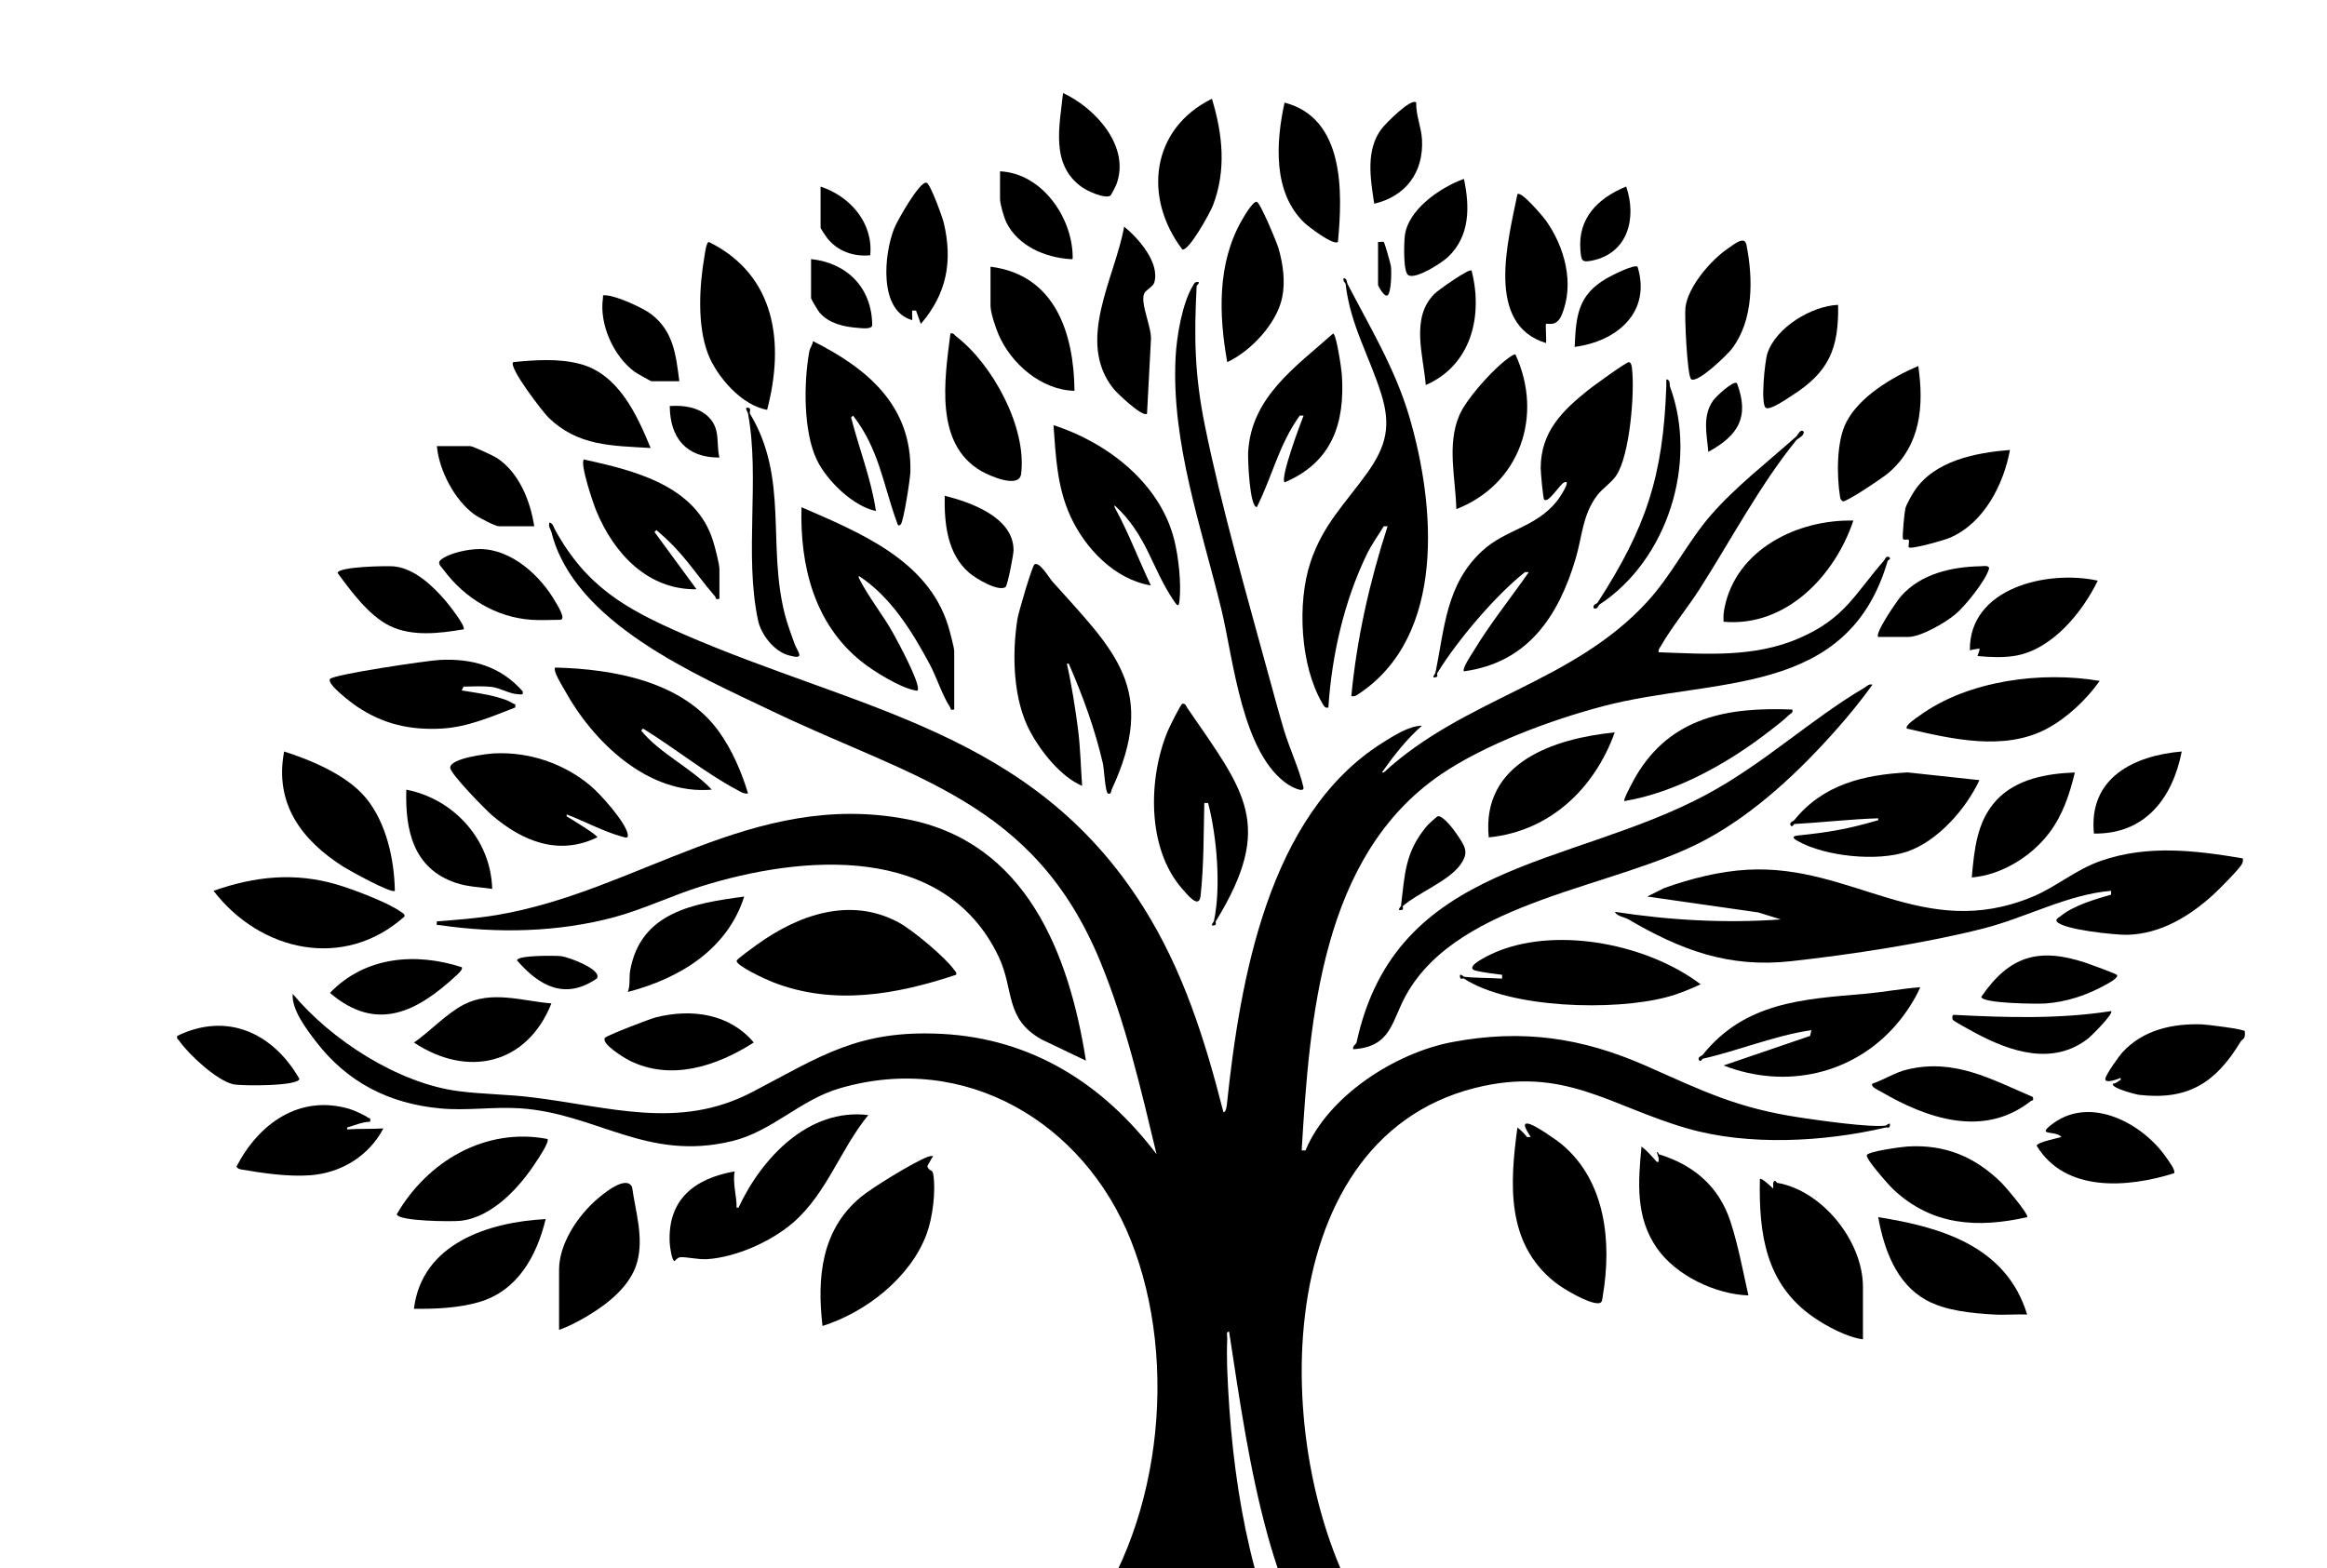 <svg xmlns="http://www.w3.org/2000/svg" xmlns:xlink="http://www.w3.org/1999/xlink" xmlns:serif="http://www.serif.com/" width="100%" height="100%" viewBox="0 0 362 244" xml:space="preserve" style="fill-rule:evenodd;clip-rule:evenodd;stroke-linejoin:round;stroke-miterlimit:2;"><g><clipPath id="_clip1"><rect x="0.246" y="0" width="361.509" height="244"></rect></clipPath><g clip-path="url(#_clip1)"><path d="M155.328,148.809c2.498,5.232 0.908,9.649 6.678,12.922l6.926,3.312c-2.618,-16.723 -9.352,-34.035 -27.901,-37.578c-23.99,-4.576 -41.758,11.255 -63.8,14.925c-3.054,0.511 -6.184,0.737 -9.27,0.979c-0.055,0.742 -0.071,0.511 0.446,0.583c8.978,1.32 18.461,1.117 27.235,-1.26c4.566,-1.243 8.862,-3.339 13.373,-4.753c15.733,-4.929 37.864,-6.805 46.313,10.87" style="fill-rule:nonzero;"></path><path d="M326.859,133.939c-3.961,1.37 -6.932,4.054 -10.711,5.616c-17.003,7.042 -27.945,-5.143 -44.321,-4.219c-4.346,0.242 -8.824,1.386 -12.9,2.839l-2.674,1.331l17.273,2.47l3.51,1.089c-8.62,0.627 -17.317,0.132 -25.833,-1.183c0.402,0.743 1.447,0.781 2.157,1.194c8.114,4.742 15.513,7.564 25.277,6.491c9.313,-1.028 20.904,-2.794 29.942,-5.099c6.623,-1.689 13.103,-5.303 19.836,-5.853l0,0.594c-2.393,0.676 -5.897,1.722 -7.817,3.322c-0.22,0.176 -0.885,0.485 -0.649,0.837c0.881,1.298 9.237,2.139 11.008,2.09c5.149,-0.132 9.671,-2.883 13.356,-6.244c0.847,-0.77 4.032,-3.966 4.445,-4.758c0.16,-0.303 0.187,-0.561 0.154,-0.886c-7.41,-1.254 -14.798,-2.14 -22.053,0.369" style="fill-rule:nonzero;"></path><path d="M214.883,61.336c1.524,4.879 0.803,8.048 -2.167,12.217c-3.405,4.775 -6.91,8.032 -8.873,13.995c-2.08,6.321 -1.557,16.063 1.859,21.872c0.242,0.407 0.363,0.798 0.946,0.682c0.517,-8.081 2.448,-16.558 5.985,-23.863c0.754,-1.546 1.749,-2.894 2.63,-4.352l0.599,0c-2.778,8.554 -4.791,17.444 -5.644,26.433c0.462,0.088 0.688,-0.044 1.051,-0.281c13.813,-9.044 12.003,-29.584 7.938,-43.304c-2.195,-7.404 -6.079,-13.802 -9.583,-20.562c-0.143,-0.281 -0.044,-0.842 -0.588,-0.886c-0.199,0.451 0.275,0.743 0.291,0.886c0.737,6.414 3.719,11.266 5.556,17.163" style="fill-rule:nonzero;"></path><path d="M240.215,77.736c0.671,0.638 2.404,-2.365 3.119,-2.673c1.271,-0.55 -0.836,2.547 -1.05,2.811c-3.378,4.274 -8.01,4.428 -11.729,7.872c-5.644,5.226 -5.814,12.052 -7.272,19.011c-0.011,0.055 -0.754,0.886 0.149,0.6c0.33,-0.11 0.055,-0.451 0.148,-0.6c3.042,-5 9.077,-12.135 13.659,-15.738c0.193,-0.022 0.418,0.038 0.594,-0c-2.855,4.098 -6.029,8.031 -8.614,12.317c-0.297,0.489 -1.838,2.767 -1.48,3.124c9.918,-1.342 14.715,-8.565 17.372,-17.521c1.045,-3.509 1.073,-6.931 3.422,-9.945c0.825,-1.051 2.173,-1.904 2.915,-3.026c2.096,-3.152 2.872,-12.834 2.437,-16.591c-0.033,-0.33 -0.099,-0.957 -0.467,-1.029c-0.375,-0.071 -5.633,3.769 -6.343,4.335c-4.098,3.29 -7.371,6.519 -7.399,12.146c0,0.573 0.358,4.737 0.539,4.907" style="fill-rule:nonzero;"></path><path d="M210.516,163.265c5.996,-0.379 5.946,-4.395 8.262,-8.515c8.334,-14.809 32.544,-16.52 46.583,-24.1c7.756,-4.181 14.654,-10.716 20.441,-17.273c1.92,-2.173 3.802,-4.484 5.49,-6.838c-0.594,-0.154 -0.803,0.204 -1.199,0.44c-8.482,4.995 -15.579,11.789 -24.622,16.652c-21.262,11.425 -48.299,10.352 -54.427,38.529c-0.088,0.396 -0.688,0.572 -0.528,1.105" style="fill-rule:nonzero;"></path><path d="M171.59,118.887c0.137,0.616 0.363,4.466 0.764,4.582c0.589,0.17 0.429,-0.286 0.578,-0.594c7.267,-15.607 0.479,-21.564 -9.198,-32.368c-0.528,-0.589 -2.035,-3.202 -2.811,-2.679c-0.368,0.253 -2.497,7.52 -2.646,8.493c-0.869,5.54 -0.693,12.565 1.997,17.549c1.683,3.113 4.764,7.013 8.065,8.411c-0.204,-2.888 -0.264,-5.853 -0.628,-8.73c-0.385,-3.064 -1.056,-7.284 -1.743,-10.276l0.297,-0c2.217,5.11 4.076,10.177 5.325,15.612" style="fill-rule:nonzero;"></path><path d="M134.047,102.969c1.881,1.496 5.776,3.895 8.07,4.406c0.479,0.105 0.754,0.253 0.682,-0.379c-0.187,-1.651 -2.871,-6.679 -3.807,-8.378c-1.65,-2.993 -3.883,-5.672 -5.396,-8.709c-0.039,-0.077 0.033,-0.209 -0,-0.297c4.94,3.197 8.306,8.648 11.04,13.758c1.106,2.074 1.926,4.764 3.142,6.646c0.187,0.297 -0.033,0.528 0.665,0.385l0,-9.06c0,-0.6 -0.737,-3.307 -0.974,-4.071c-3.218,-10.188 -13.835,-14.446 -22.785,-18.346c-0.253,9.132 1.997,18.17 9.363,24.045" style="fill-rule:nonzero;"></path><path d="M200.435,122.115c0.352,0.231 2.574,1.441 2.327,0.347c-0.627,-2.745 -2.173,-6.035 -3.02,-8.862c-0.782,-2.608 -1.491,-5.259 -2.212,-7.883c-3.427,-12.576 -7.531,-26.845 -10.094,-39.503c-1.595,-7.894 -1.705,-13.736 -1.276,-21.74c0.005,-0.039 0.665,-0.616 0.148,-0.6c-0.495,0.011 -0.533,0.248 -0.742,0.6c-1.673,2.778 -2.52,7.899 -2.685,11.118c-0.688,13.306 4.038,26.531 7.124,39.233c1.876,7.745 3.196,22.554 10.43,27.29" style="fill-rule:nonzero;"></path><path d="M104.184,193.424c0.022,0.501 0.335,2.811 0.753,2.8c0.05,-0 0.413,-0.539 0.897,-0.594c0.853,-0.083 2.806,0.385 4.148,0.302c4.494,-0.286 9.973,-2.734 13.356,-5.649c5.287,-4.56 7.399,-11.486 11.739,-16.773c-9.291,-1.133 -16.591,6.684 -20.194,14.407l-0.297,0c0.072,-1.551 -0.654,-3.894 -0.297,-5.644c-6.227,1.095 -10.457,4.352 -10.105,11.151" style="fill-rule:nonzero;"></path><path d="M148.74,151.677c0.121,-0.445 -0.116,-0.489 -0.292,-0.742c-1.342,-1.937 -6.508,-6.249 -8.642,-7.394c-7.536,-4.065 -15.584,-1.199 -22.042,3.444c-0.49,0.352 -3.109,2.233 -3.164,2.503c-0.165,0.77 4.665,2.965 5.551,3.312c9.462,3.729 19.237,1.991 28.589,-1.123" style="fill-rule:nonzero;"></path><path d="M184.73,110.2c-0.193,-0.286 -0.314,-0.803 -0.792,-0.688c-0.275,0.066 -2.047,3.68 -2.283,4.253c-3.059,7.371 -3.268,18.285 2.272,24.556c0.781,0.875 2.607,3.229 2.844,1.056c0.517,-4.808 0.462,-9.605 0.577,-14.423l0.594,-0c1.354,5.182 2.041,13.169 0.892,18.411c-0.011,0.055 -0.759,0.886 0.143,0.6c0.335,-0.11 0.06,-0.446 0.154,-0.6c9.241,-15.072 4.505,-20.177 -4.401,-33.165" style="fill-rule:nonzero;"></path><path d="M86.373,103.872c-0.44,0.445 1.122,2.893 1.435,3.465c4.434,8.081 13.005,16.404 22.918,15.535c-3.048,-3.273 -8.208,-5.716 -10.986,-9.203l0.297,-0.297c4.67,2.86 9.891,7.03 14.462,9.445c0.594,0.314 1.133,0.743 1.871,0.655c-0.98,-3.312 -2.492,-6.789 -4.506,-9.605c-5.622,-7.856 -16.398,-9.759 -25.491,-9.995" style="fill-rule:nonzero;"></path><path d="M236.057,175.444c-1.188,8.78 -1.782,17.983 5.793,24.045c1.287,1.034 5.269,3.41 6.832,3.3c0.621,-0.049 0.555,-0.594 0.654,-1.138c1.42,-8.307 0.473,-17.813 -6.309,-23.528c-0.957,-0.803 -4.016,-2.91 -5.094,-3.229c-1.584,-0.468 -0.044,1.579 0.198,2.035l-0.589,0c-0.297,-0.423 -1.045,-1.172 -1.485,-1.485" style="fill-rule:nonzero;"></path><path d="M136.266,79.515c-0.738,-4.995 -2.624,-9.698 -3.862,-14.556l0.302,-0.291c4.055,5.248 4.643,10.606 6.794,16.514c0.116,0.308 0.165,0.869 0.627,0.412c0.44,-0.44 1.475,-7.129 1.497,-8.152c0.253,-10.315 -6.701,-16.124 -15.15,-20.359c-0.066,0.599 -0.479,1.061 -0.583,1.65c-0.869,4.797 -0.941,12.449 1.204,16.877c1.563,3.212 5.644,7.184 9.171,7.905" style="fill-rule:nonzero;"></path><path d="M144.276,180.031c-2.091,0.776 -8.604,4.764 -10.386,6.249c-6.128,5.094 -6.816,12.532 -5.936,20.046c6.717,-2.112 13.643,-7.492 16.179,-14.259c0.935,-2.481 1.49,-6.771 1.045,-9.357c-0.11,-0.638 -0.413,-0.522 -0.594,-0.731c-0.16,-0.193 -0.341,-0.275 -0.297,-0.6c0.319,-0.451 0.533,-1.04 0.891,-1.48c-0.33,-0.049 -0.594,0.022 -0.902,0.132" style="fill-rule:nonzero;"></path><path d="M268.134,165.79c9.566,3.741 20.144,1.452 26.878,-6.381c1.43,-1.672 2.86,-3.807 3.713,-5.792c-2.927,0.22 -5.842,0.781 -8.769,1.034c-9.472,0.819 -18.505,1.287 -25.095,9.505c-0.154,0.187 -0.726,0.242 -0.594,0.738c0.28,0.511 0.555,-0.132 0.594,-0.143c5.682,-1.288 11.117,-3.593 16.926,-4.456l-0.198,0.896l-13.455,4.599Z" style="fill-rule:nonzero;"></path><path d="M182.597,93.471c0.539,0.804 0.776,1.057 0.891,0c0.297,-2.717 -0.143,-6.76 -0.808,-9.439c-2.206,-8.868 -10.441,-15.172 -18.792,-17.879c0.352,4.874 0.561,9.649 2.624,14.154c2.289,5.023 6.899,9.858 12.521,10.788c-1.898,-3.988 -3.505,-8.307 -5.644,-12.174l-0,-0.297c5.088,4.698 5.715,9.676 9.208,14.847" style="fill-rule:nonzero;"></path><path d="M279.117,127.627c-0.154,0.187 -0.726,0.248 -0.594,0.743c0.264,0.5 0.556,-0.149 0.594,-0.149c4.362,-0.242 8.708,-0.753 13.065,-0.891l-0,0.297c-4.648,1.359 -7.663,1.887 -12.471,2.376c-1.017,0.1 -0.836,0.43 0,0.892c4.302,2.382 12.3,3.196 16.932,1.633c4.775,-1.611 9.198,-6.645 11.283,-11.134l-11.151,-1.204c-6.887,0.363 -13.18,1.881 -17.658,7.437" style="fill-rule:nonzero;"></path><path d="M111.234,92.8c0.182,0.214 -0.016,0.555 0.683,0.374l-0,-4.605c-0,-0.803 -0.694,-3.449 -0.98,-4.362c-2.662,-8.669 -12.283,-10.996 -20.106,-12.713c-0.654,0.66 1.48,6.921 1.937,8.015c2.728,6.574 7.948,12.295 15.584,12.18c-2.168,-2.971 -4.351,-5.942 -6.535,-8.907l0.297,-0.297c4.351,3.675 5.633,6.249 9.12,10.315" style="fill-rule:nonzero;"></path><path d="M96.749,130.173c0.467,0.121 1.017,0.408 0.913,-0.319c-0.27,-1.859 -4.274,-6.309 -5.787,-7.58c-4.121,-3.455 -9.451,-5.281 -14.869,-5.05c-1.233,0.05 -6.987,0.754 -6.97,2.234c0.011,0.946 5.49,6.54 6.535,7.426c4.703,4.016 10.347,6.326 16.338,3.41c0.209,-0.269 -4.28,-2.987 -4.753,-3.262l0,-0.297c2.569,0.947 5.76,2.679 8.593,3.438" style="fill-rule:nonzero;"></path><path d="M62.913,142.621c0.104,-0.402 -0.248,-0.518 -0.49,-0.694c-1.964,-1.457 -7.514,-3.553 -9.973,-4.279c-6.574,-1.948 -12.834,-1.293 -19.232,0.968c7.294,9.473 20.288,12.399 29.695,4.005" style="fill-rule:nonzero;"></path><path d="M55.515,109.931c4.066,2.74 8.279,3.708 13.186,3.439c4.043,-0.226 7.724,-1.843 11.437,-3.274c0.143,-0.682 -0.077,-0.473 -0.38,-0.66c-1.832,-1.16 -5.737,-1.633 -7.938,-2.002l0.297,-0.594c1.359,-0.022 2.949,-0.11 4.269,0.033c1.507,0.176 2.861,1.111 4.203,1.15c0.445,0.011 0.858,0.209 0.732,-0.44c-3.428,-3.895 -7.812,-5.149 -12.911,-4.896c-1.849,0.088 -16.58,2.261 -17.075,2.97c-0.551,0.792 3.394,3.741 4.18,4.274" style="fill-rule:nonzero;"></path><path d="M119.338,63.774c2.728,-10.402 1.359,-20.959 -9.06,-26.124c-0.407,0.017 -0.622,1.832 -0.693,2.261c-0.803,4.615 -1.134,10.716 0.539,15.111c1.386,3.625 5.281,8.07 9.214,8.752" style="fill-rule:nonzero;"></path><path d="M194.166,70.446c-0.055,1.134 0.236,8.455 1.353,8.466c2.459,-4.917 3.411,-9.687 6.678,-14.247l0.594,-0c-0.55,1.397 -3.636,9.632 -2.965,10.397c7.377,-3.114 9.435,-9.181 8.917,-16.795c-0.06,-0.869 -0.841,-6.26 -1.353,-6.37c-5.88,5.231 -12.806,9.935 -13.224,18.549" style="fill-rule:nonzero;"></path><path d="M53.434,134.879c0.907,0.572 7.52,4.236 7.993,3.735c-0.088,-4.868 -1.315,-10.545 -4.462,-14.396c-2.926,-3.581 -8.444,-5.897 -12.762,-7.283c-1.551,8.13 2.729,13.813 9.231,17.944" style="fill-rule:nonzero;"></path><path d="M299.633,202.293c3.014,1.672 7.096,2.047 10.523,2.25c1.722,0.105 3.471,-0.071 5.193,0c-3.207,-10.578 -13.313,-13.604 -23.165,-15.144c0.902,4.973 2.789,10.314 7.449,12.894" style="fill-rule:nonzero;"></path><path d="M99.128,196.363c1.04,-3.879 -0.264,-7.806 -0.797,-11.646c-0.897,-1.947 -4.456,1.023 -5.424,1.859c-2.987,2.558 -5.936,6.937 -5.936,10.991l0,9.357c1.408,-0.456 3.185,-1.408 4.489,-2.194c3.136,-1.876 6.667,-4.654 7.668,-8.367" style="fill-rule:nonzero;"></path><path d="M298.625,111.35c-0.401,0.291 -2.343,1.529 -1.986,2.018c6.965,1.623 15.167,3.571 21.823,0c3.135,-1.677 6.15,-4.549 8.174,-7.415c-9.01,-1.546 -20.474,-0.093 -28.011,5.397" style="fill-rule:nonzero;"></path><path d="M294.556,185.097c6.013,5.611 13.016,6.046 20.794,4.302c0.369,-0.369 -3.482,-4.858 -3.994,-5.358c-4.126,-4.049 -8.735,-5.98 -14.583,-5.644c-0.924,0.055 -6.238,0.775 -6.37,1.359c-0.143,0.632 3.466,4.697 4.153,5.341" style="fill-rule:nonzero;"></path><path d="M226.554,79.219c9.858,-3.823 13.604,-14.484 9.198,-24.055c-0.253,-0.193 -1.772,1.067 -2.08,1.331c-2.068,1.749 -5.638,5.715 -6.672,8.174c-1.937,4.61 -0.556,9.737 -0.446,14.55" style="fill-rule:nonzero;"></path><path d="M85.177,177.232c-9.665,-1.859 -18.698,3.477 -23.456,11.717c0.242,1.095 8.604,1.161 9.924,1.013c4.923,-0.545 9.137,-5.155 11.7,-9.083c0.369,-0.555 2.151,-3.185 1.832,-3.647" style="fill-rule:nonzero;"></path><path d="M173.239,60.514c0.533,0.66 4.56,4.516 5.198,3.851l0.605,-11.443c0.193,-1.875 -1.721,-5.77 -1.039,-7.255c0.253,-0.556 1.369,-1.051 1.562,-1.7c0.908,-3.07 -2.47,-6.904 -4.687,-8.703c-1.408,7.949 -7.597,17.84 -1.639,25.25" style="fill-rule:nonzero;"></path><path d="M101.221,69.711c-2.178,-5.259 -5.044,-11.569 -11.09,-13.109c-3.323,-0.847 -6.909,-0.589 -10.292,-0.253c-0.815,0.737 4.626,7.784 5.484,8.626c4.626,4.466 9.836,4.373 15.898,4.736" style="fill-rule:nonzero;"></path><path d="M152.701,73.326c1.304,0.748 5.859,2.751 6.151,0.413c0.902,-7.251 -4.445,-17.048 -10.111,-21.399c-0.297,-0.226 -0.374,-0.578 -0.891,-0.446c-0.892,7.108 -2.536,17.235 4.851,21.432" style="fill-rule:nonzero;"></path><path d="M268.263,94.648c-0.138,0.704 -0.187,1.381 -0.132,2.096c9.736,0.875 17.322,-7.184 20.188,-15.738c-8.669,-0.204 -18.269,4.472 -20.056,13.642" style="fill-rule:nonzero;"></path><path d="M64.396,203.652c3.295,0.044 6.92,-0.115 10.099,-1.034c6.008,-1.738 8.995,-7.162 10.392,-12.922c-8.89,0.457 -19.265,3.802 -20.491,13.956" style="fill-rule:nonzero;"></path><path d="M57.567,174.547c0.154,-0.671 -0.104,-0.479 -0.374,-0.677c-0.522,-0.385 -2.178,-1.122 -2.827,-1.315c-7.768,-2.299 -14.127,2.289 -17.582,8.978c0.21,0.292 0.386,0.38 0.738,0.44c3.394,0.583 7.272,1.15 10.699,0.908c4.83,-0.347 9.159,-2.987 11.42,-7.295c-1.848,0.116 -3.79,0.022 -5.638,0.154l-0,-0.297c1.171,-0.33 2.316,-0.863 3.564,-0.896" style="fill-rule:nonzero;"></path><path d="M286.243,77.291c0.055,0.341 0.143,0.533 0.446,0.726c0.671,0.06 6.276,-3.724 7.118,-4.45c4.995,-4.302 5.512,-10.403 4.61,-16.619c-4.049,1.738 -9.176,4.753 -11.228,8.807c-1.502,2.96 -1.469,8.246 -0.946,11.536" style="fill-rule:nonzero;"></path><path d="M251.198,113.966c-9.461,0.935 -20.766,4.692 -19.6,16.332c9.512,-0.94 16.459,-7.602 19.6,-16.332" style="fill-rule:nonzero;"></path><path d="M199.454,46.332c0.523,-2.47 0.143,-5.21 -0.544,-7.636c-0.27,-0.957 -2.85,-7.162 -3.4,-7.294c-0.61,-0.138 -2.052,2.398 -2.376,2.965c-3.779,6.656 -3.537,14.644 -2.217,21.982c3.642,-1.689 7.685,-5.974 8.537,-10.017" style="fill-rule:nonzero;"></path><path d="M330.208,163.716c-0.583,0.633 -2.585,3.433 -2.69,4.154c-0.121,0.858 2.278,-0.072 2.382,-0.149l0,0.292c-0.379,0.209 -0.699,0.599 -1.183,0.605c-0.462,0.649 3.549,1.683 4.038,1.744c7.652,0.891 11.948,-1.915 15.766,-8.213c0.352,-0.589 0.814,-0.336 0.693,-1.678c-0.033,-0.336 -5.996,-1.056 -6.678,-1.078c-4.566,-0.143 -9.132,0.852 -12.328,4.323" style="fill-rule:nonzero;"></path><path d="M316.831,178.269c4.429,7.339 14.187,6.557 21.383,4.291c0.302,-0.424 -0.913,-2.002 -1.232,-2.464c-3.582,-5.21 -11.58,-9.572 -17.455,-5.38c-3.081,2.2 0.192,1.072 1.166,2.205c-0.655,0.193 -3.746,0.82 -3.862,1.348" style="fill-rule:nonzero;"></path><path d="M188.681,31.993c2.118,-5.495 1.529,-11.101 -0.149,-16.624c-9.462,4.649 -10.749,15.365 -4.593,23.457c1.029,0.242 4.313,-5.727 4.742,-6.833" style="fill-rule:nonzero;"></path><path d="M167.155,60.809c-0.094,-8.917 -2.987,-18.043 -13.065,-19.308l-0,6.089c-0,1.057 0.781,3.35 1.227,4.412c1.936,4.571 6.694,8.708 11.838,8.807" style="fill-rule:nonzero;"></path><path d="M240.508,53.38c0.088,-0.496 -0.116,-2.866 -0,-2.971c0.209,-0.187 1.59,0.545 2.398,-1.315c2.107,-4.868 0.506,-10.694 -2.448,-14.819c-0.407,-0.567 -3.812,-4.616 -4.4,-4.06c-1.447,7.228 -5.061,20.271 4.45,23.165" style="fill-rule:nonzero;"></path><path d="M306.442,101.196c0.297,-0.132 1.375,-0.225 1.485,-0.302l-0,0.302l-0.297,0.886c1.925,0.176 4.087,0.292 6.018,-0.066c5.671,-1.051 10.298,-6.75 12.691,-11.662c-7.762,-1.711 -20.029,1.084 -19.897,10.842" style="fill-rule:nonzero;"></path><path d="M278.319,111.237c0.258,-0.259 0.655,-0.248 0.5,-0.831c-10.061,-0.396 -18.851,1.15 -24.292,10.304c-0.275,0.462 -2.068,3.735 -1.843,3.944c8.01,-1.331 16.157,-5.897 22.543,-10.865c0.936,-0.731 2.294,-1.738 3.092,-2.552" style="fill-rule:nonzero;"></path><path d="M296.407,79.133c-0.143,0.66 -0.49,4.142 -0.38,4.676c0.066,0.33 0.754,0.049 0.88,0.176c0.182,0.187 -0.077,1.062 0.028,1.177c0.341,0.369 5.556,-1.117 6.392,-1.48c5.297,-2.283 8.35,-8.24 9.352,-13.67c-5.298,0.435 -11.701,1.629 -14.859,6.376c-0.39,0.589 -1.276,2.129 -1.413,2.745" style="fill-rule:nonzero;"></path><path d="M269.439,54.244c3.372,-4.45 3.29,-10.892 2.245,-16.151c-0.297,-1.485 -1.909,-0.066 -2.756,0.49c-2.707,1.793 -6.365,6.013 -6.739,9.302c-0.143,1.271 0.275,10.705 0.902,11.129c0.996,0.676 5.628,-3.813 6.348,-4.77" style="fill-rule:nonzero;"></path><path d="M141.909,49.813c0.039,-0.484 -0.049,-0.996 0,-1.486l0.594,0l0.743,2.08c4.038,-4.698 4.989,-9.737 3.57,-15.739c-0.215,-0.891 -2.09,-6.095 -2.685,-6.238c-1.089,-0.253 -4.582,5.991 -5.038,7.135c-1.568,3.966 -2.454,12.795 2.816,14.248" style="fill-rule:nonzero;"></path><path d="M318.862,129.507c2.047,-2.739 3.125,-6.012 3.912,-9.302c-4.324,0.149 -9.11,0.996 -12.185,4.296c-3.075,3.306 -3.46,7.729 -3.851,12.037c4.665,-0.391 9.352,-3.307 12.124,-7.031" style="fill-rule:nonzero;"></path><path d="M208.136,37.64c0.748,-7.806 1.034,-19.259 -8.307,-21.674c-1.342,6.183 -1.854,13.989 3.103,18.714c0.638,0.605 4.56,3.598 5.204,2.96" style="fill-rule:nonzero;"></path><path d="M97.863,164.995c6.502,3.289 13.654,0.902 19.397,-2.778c-3.78,-4.495 -9.66,-5.303 -15.211,-3.917c-0.962,0.242 -7.668,2.817 -7.943,3.196c-0.644,0.919 3.053,3.141 3.757,3.499" style="fill-rule:nonzero;"></path><path d="M85.779,156.137c-4.582,-0.386 -9.258,-2.063 -13.626,0.181c-2.657,1.364 -5.253,4.175 -7.751,5.908c8.356,5.551 17.598,3.416 21.377,-6.089" style="fill-rule:nonzero;"></path><path d="M315.864,171.372c0.242,-0.193 0.55,0.005 0.374,-0.677c-6.496,-2.773 -12.206,-6.04 -19.556,-4.269c-1.914,0.462 -3.548,1.568 -5.385,2.19c-0.429,0.456 1.001,1.061 1.282,1.232c7.09,4.159 15.969,7.267 23.285,1.524" style="fill-rule:nonzero;"></path><path d="M115.774,139.51c-7.839,1.045 -16.113,2.404 -17.741,11.508c-0.198,1.089 0.055,2.228 -0.368,3.333c8.025,-2.084 15.49,-6.606 18.109,-14.841" style="fill-rule:nonzero;"></path><path d="M74.642,85.434c-1.716,0 -4.494,0.545 -5.897,1.546c-0.863,0.622 -0.253,0.996 0.281,1.717c3.273,4.389 8.163,7.365 13.637,7.745c1.419,0.104 3.009,-0 4.456,-0c1.039,-0 -0.413,-2.283 -0.622,-2.646c-2.321,-4.115 -6.838,-8.351 -11.855,-8.362" style="fill-rule:nonzero;"></path><path d="M60.632,97.388c3.505,1.705 7.757,1.166 11.486,0.539c0.391,-0.457 -2.31,-3.862 -2.816,-4.456c-2.013,-2.338 -4.824,-5.017 -8.026,-5.342c-1.001,-0.099 -8.747,0.022 -8.752,1.04c2.09,2.833 4.874,6.645 8.108,8.219" style="fill-rule:nonzero;"></path><path d="M70.855,137.356c1.975,0.671 3.686,0.649 5.716,0.962c-0.204,-7.635 -5.947,-14 -13.362,-15.441c-0.198,6.31 1.084,12.245 7.646,14.479" style="fill-rule:nonzero;"></path><path d="M73.805,80.057c0.621,0.451 3.229,1.832 3.806,1.832l5.496,0c-0.6,-3.95 -2.377,-8.405 -5.842,-10.644c-0.517,-0.336 -3.725,-1.827 -4.11,-1.827l-5.193,0c0.336,3.763 2.74,8.395 5.843,10.639" style="fill-rule:nonzero;"></path><path d="M278.795,61.524c5.693,-3.614 7.278,-7.234 7.151,-14.088c-4.109,0.165 -9.687,3.515 -11.002,7.558c-0.413,1.282 -1.073,7.9 -0.253,8.461c0.666,0.456 3.361,-1.458 4.104,-1.931" style="fill-rule:nonzero;"></path><path d="M70.936,151.834c0.231,-0.215 1.177,-1.029 0.885,-1.337c-7.189,-2.327 -15.067,-1.661 -20.485,4.005c7.239,6.21 13.532,2.948 19.6,-2.668" style="fill-rule:nonzero;"></path><path d="M36.238,168.707c1.259,0.302 10.259,0.324 10.331,-0.836c-4.06,-7.091 -11.206,-10.474 -18.995,-6.679c-0.121,0.446 0.115,0.49 0.291,0.743c1.491,2.151 5.826,6.156 8.373,6.772" style="fill-rule:nonzero;"></path><path d="M318.182,156.147c3.373,-0.237 6.574,-1.331 9.501,-2.971c0.291,-0.159 2.019,-1.078 1.622,-1.49c-0.176,-0.187 -4.202,-1.662 -4.818,-1.865c-7.344,-2.443 -11.894,-1.084 -16.261,5.281c0.005,1.067 8.878,1.127 9.956,1.045" style="fill-rule:nonzero;"></path><path d="M221.802,59.912c7.091,-3.092 8.934,-10.771 7.124,-17.812c-0.369,-0.385 -5.165,3.031 -5.705,3.559c-3.834,3.719 -1.809,9.555 -1.419,14.253" style="fill-rule:nonzero;"></path><path d="M304.218,95.561c1.512,-1.276 4.637,-5.16 5.182,-6.992c0.203,-0.687 -0.881,-0.462 -1.343,-0.456c-4.478,0.088 -9.236,1.177 -12.3,4.626c-0.649,0.732 -4.148,5.826 -3.576,6.376l4.605,-0c2.046,-0 5.836,-2.212 7.432,-3.554" style="fill-rule:nonzero;"></path><path d="M168.361,29.157c0.825,0.578 3.488,1.81 4.373,1.293c0.088,-0.044 0.793,-1.381 0.892,-1.634c2.332,-5.947 -3.202,-11.998 -8.252,-14.341c-0.55,5.198 -1.997,11.194 2.987,14.682" style="fill-rule:nonzero;"></path><path d="M146.961,77.14c-0.071,4.307 0.374,9.071 3.856,12.031c0.98,0.83 4.44,2.937 5.606,2.184c0.313,-0.198 1.254,-5.045 1.249,-5.749c-0.011,-5.11 -6.635,-7.437 -10.711,-8.466" style="fill-rule:nonzero;"></path><path d="M339.402,116.936c-7.498,0.644 -14.523,4.121 -13.659,12.768c7.938,0.132 12.24,-5.49 13.659,-12.768" style="fill-rule:nonzero;"></path><path d="M98.699,57.833c0.313,0.231 2.519,1.491 2.673,1.491l4.307,-0c-0.522,-4.054 -0.891,-7.729 -4.312,-10.391c-1.348,-1.046 -5.468,-2.905 -7.124,-2.982c-0.622,-0.033 -0.38,0 -0.446,0.44c-0.594,4.06 1.64,9.027 4.902,11.442" style="fill-rule:nonzero;"></path><path d="M303.761,158.661c0.061,0.199 3.081,1.827 3.559,2.085c5.507,2.949 12.053,5.094 17.51,0.859c0.467,-0.364 4.027,-3.89 3.586,-4.275c-8.08,1.26 -16.332,1.012 -24.479,0.583c-0.281,-0.016 -0.225,0.6 -0.176,0.748" style="fill-rule:nonzero;"></path><path d="M218.52,36.888c-0.099,1.083 -0.264,5.523 0.605,5.957c1.205,0.6 5.105,-1.892 6.095,-2.822c3.477,-3.245 3.444,-7.844 2.514,-12.185c-3.675,1.321 -8.84,4.814 -9.214,9.05" style="fill-rule:nonzero;"></path><path d="M166.414,40.315c0.511,0.038 0.462,0.044 0.456,-0.451c-0.099,-6.134 -4.824,-12.9 -11.299,-13.208l0,4.302c0,0.786 0.622,2.937 1.024,3.729c1.826,3.598 5.979,5.364 9.819,5.628" style="fill-rule:nonzero;"></path><path d="M221.214,21.738c-0.099,-1.948 -0.963,-3.801 -0.902,-5.782c-0.776,-0.775 -4.747,3.257 -5.336,4.022c-2.574,3.333 -1.782,7.855 -1.194,11.722c4.913,-1.155 7.696,-4.896 7.432,-9.962" style="fill-rule:nonzero;"></path><path d="M254.752,41.513c-0.528,-0.451 -4.153,1.408 -4.841,1.815c-4.45,2.608 -4.731,5.782 -4.945,10.65c6.474,-0.836 11.959,-5.308 9.786,-12.465" style="fill-rule:nonzero;"></path><path d="M227.145,134.605c1.491,-2.019 0.72,-2.943 -0.528,-4.819c-0.512,-0.775 -2.052,-2.778 -2.894,-2.789c-0.165,0 -1.573,1.309 -1.76,1.535c-3.449,4.137 -3.405,7.531 -4.021,12.46c-0.011,0.055 -0.782,0.803 0.143,0.599c0.335,-0.077 0.055,-0.517 0.148,-0.599c2.3,-2.041 7.03,-3.84 8.912,-6.387" style="fill-rule:nonzero;"></path><path d="M133.434,51.016c0.605,0.044 2.256,0.291 2.25,-0.457c-0.049,-5.765 -3.9,-9.649 -9.511,-10.243l-0,6.084c-0,0.132 1.089,1.97 1.32,2.239c1.452,1.695 3.807,2.228 5.941,2.377" style="fill-rule:nonzero;"></path><path d="M247.715,40.54c5.545,-1.16 6.936,-6.612 5.264,-11.513c-4.368,1.771 -7.564,4.918 -7.118,9.945c0.137,1.601 0.203,1.909 1.854,1.568" style="fill-rule:nonzero;"></path><path d="M135.377,39.718c0.489,-5.066 -3.136,-9.159 -7.724,-10.688l0,6.387c0,0.148 0.825,1.375 1.034,1.639c1.607,2.041 4.154,2.926 6.69,2.662" style="fill-rule:nonzero;"></path><path d="M92.867,152.242c0.814,-1.408 -4.423,-3.306 -5.528,-3.455c-0.727,-0.099 -6.937,-0.192 -6.899,0.666c3.477,4.016 7.509,6.199 12.427,2.789" style="fill-rule:nonzero;"></path><path d="M111.914,71.199c-0.534,-2.327 0.192,-4.351 -1.623,-6.249c-1.529,-1.59 -3.994,-1.931 -6.101,-1.766c0.044,4.984 2.569,8.031 7.724,8.015" style="fill-rule:nonzero;"></path><path d="M266.514,62.308c-1.722,2.448 -0.996,5.22 -0.759,7.998c4.67,-2.552 6.441,-5.407 4.45,-10.688c-0.55,-0.462 -3.268,2.09 -3.691,2.69" style="fill-rule:nonzero;"></path><path d="M214.375,37.64l0,6.683c0,0.16 0.996,1.997 1.48,1.634c0.589,-0.446 0.633,-3.691 0.523,-4.533c-0.061,-0.423 -0.968,-3.658 -1.123,-3.779c-0.082,-0.071 -0.638,0.033 -0.88,-0.005" style="fill-rule:nonzero;"></path><path d="M273.775,183.459c-0.171,8.537 0.88,16.343 8.339,21.503c2.052,1.425 5.259,3.136 7.696,3.444l-0,-8.164c-0,-7.101 -6.332,-15.012 -13.367,-16.189c-0.066,-0.011 -0.353,-0.688 -0.595,-0c-0.049,0.143 0.039,0.413 0,0.594l0,0.303c-0.275,-0.248 -1.842,-1.761 -2.073,-1.491" style="fill-rule:nonzero;"></path><path d="M257.734,180.789c-0.721,-0.82 -1.491,-1.717 -2.371,-2.382c-0.539,5.611 -0.946,11.029 2.42,15.843c2.965,4.241 9.088,7.145 14.209,7.321c-0.847,-3.751 -1.617,-7.948 -2.822,-11.579c-1.804,-5.441 -5.754,-8.747 -11.139,-10.392c-0.017,-0.011 -0,-0.357 -0.292,-0.302l0.292,0.897l-0,0.594l-0.297,-0Z" style="fill-rule:nonzero;"></path><path d="M247.935,94.658c0.632,0.215 0.671,-0.445 0.891,-0.588c10.545,-6.909 15.342,-22.021 10.985,-33.859c-0.132,-0.368 0.105,-1.078 -0.588,-1.188c-0.017,0.396 0.011,0.792 -0.006,1.188c-0.5,13.929 -3.157,21.927 -10.688,33.562c-0.143,0.22 -0.814,0.253 -0.594,0.885" style="fill-rule:nonzero;"></path><path d="M116.515,63.474c-0.874,-0.215 -0.209,0.544 -0.143,0.897c1.86,10.116 -0.616,21.938 1.552,32.153c0.467,2.2 2.464,4.786 4.675,5.418c2.894,0.842 1.436,-0.517 0.969,-1.859c-0.501,-1.425 -1.101,-3.026 -1.469,-4.467c-2.778,-10.82 0.627,-21.234 -5.435,-31.245c-0.11,-0.182 0.203,-0.804 -0.149,-0.897" style="fill-rule:nonzero;"></path><path d="M227.738,152.279c7.218,4.665 23.38,5.05 31.543,2.877c1.843,-0.484 3.559,-1.199 5.281,-1.991c-8.108,-6.156 -21.877,-8.978 -31.466,-5.182c-0.792,0.308 -5.858,2.547 -3.41,3.086c1.265,0.286 2.701,0.44 3.993,0.616l0,0.594c-1.853,-0.137 -4.274,-0.077 -5.941,-0.302c-0.055,-0.006 -0.797,-0.776 -0.594,0.148c0.072,0.33 0.457,0.055 0.594,0.154" style="fill-rule:nonzero;"></path><path d="M377.719,304.782c-0.072,-0.336 -0.457,-0.061 -0.594,-0.149c-4.176,-2.717 -17.807,-6.436 -23.237,-8.103c-18.582,-5.682 -37.913,-10.325 -57.15,-13.235c-29.963,-4.528 -66.573,-2.965 -84.566,-32.148c-14.457,-23.44 -15.706,-73.548 17.284,-81.855c13.868,-3.493 20.937,2.811 33.033,6.299c9.517,2.745 21.284,2.101 30.883,-0.149c0.242,-0.055 0.5,0.154 0.594,-0.154c0.28,-0.896 -0.539,-0.148 -0.594,-0.143c-2.503,0.325 -10.287,-0.797 -13.181,-1.227c-9.978,-1.479 -15.166,-4.114 -24.039,-8.031c-10.056,-4.445 -19.336,-5.798 -30.266,-3.73c-8.829,1.673 -19.276,8.378 -22.797,16.85l-0.594,-0c1.238,-20.519 3.053,-45.752 21.586,-58.454c6.882,-4.714 17.196,-8.532 25.277,-10.661c17.312,-4.571 38.095,-1.21 44.311,-22.658c0.011,-0.039 0.682,-0.264 0.148,-0.594c-0.489,-0.094 -0.528,0.352 -0.742,0.594c-4.528,5.187 -6.073,8.955 -13.071,12.025c-7.052,3.092 -14.456,2.503 -21.971,2.233c-0.099,-0.445 0.16,-0.649 0.352,-0.984c1.634,-2.872 4.165,-5.963 6.008,-8.84c4.802,-7.509 9.434,-16.267 15.023,-23.138c0.28,-0.352 1.216,-0.638 1.188,-1.336c-0.506,-0.589 -0.897,0.473 -1.188,0.737c-4.351,3.895 -9.396,7.778 -13.219,12.174c-3.658,4.197 -6.068,9.296 -9.94,13.526c-11.602,12.669 -28.457,15.002 -40.994,26.57l-0.291,0c1.848,-2.618 3.79,-5.127 6.232,-7.278c-1.986,0.006 -4.45,1.59 -6.21,2.701c-17.73,11.222 -22.081,36.89 -24.117,56.072c-0.033,0.297 -0.121,1.397 -0.555,1.37c-2.85,-11.211 -6.266,-22.092 -12.471,-31.933c-17.29,-27.423 -44.206,-30.553 -71.568,-42.474c-8.989,-3.916 -15.051,-7.382 -19.908,-16.173c-0.231,-0.418 -0.347,-1.05 -0.891,-1.188c-0.237,0.638 0.198,1.089 0.297,1.485c3.493,14.089 22.323,22.114 34.342,27.874c21.971,10.523 40.741,13.989 51.039,38.953c3.955,9.599 6.342,19.913 8.757,29.991c-8.273,-10.93 -19.418,-18.005 -33.391,-18.725c-13.059,-0.666 -18.835,3.482 -29.557,9.076c-11.398,5.952 -22.213,2.234 -34.348,0.776c-3.697,-0.446 -7.591,-0.468 -11.244,-0.935c-9.39,-1.188 -19.858,-7.955 -25.844,-15.139c-0.198,2.415 2.118,5.462 3.598,7.393c4.868,6.348 11.332,9.655 19.276,10.419c4.175,0.407 8.295,-0.28 12.487,-0.011c11.937,0.792 19.699,8.334 32.989,5.105c6.277,-1.524 10.524,-6.392 16.734,-8.213c19.567,-5.737 38.012,5.353 45.29,23.621c7.646,19.188 4.676,45.411 -8.466,61.612c-20.029,24.688 -56.49,23.962 -85.326,28.418c-24.435,3.779 -50.395,10.479 -73.708,18.659c-2.547,0.891 -5.127,1.826 -7.564,2.976c-0.181,0.077 -0.599,-0.165 -0.599,0.143c-0,0.27 0.39,0.132 0.599,0.149c2.107,0.137 3.147,-0.649 4.984,-1.1c22.84,-5.606 45.4,-9.198 68.818,-11.668c28.891,-3.048 67.761,-2.503 90.282,-23.451c5.276,-4.901 9.066,-10.749 12.174,-17.234c0.313,0.192 0.159,0.946 0.077,1.265c-4.902,20.282 -23.346,30.129 -42.039,35.47c-9.335,2.679 -22.609,3.829 -29.32,11.365c-0.479,0.534 -1.023,1.144 -1.331,1.491c-5.221,5.93 -8.263,9.946 -15.541,14.011c-5.737,3.207 -11.271,3.62 -14.209,10.441c-1.546,3.581 -1.199,5.985 -4.098,9.264c-1.073,1.215 -2.701,2.002 -3.273,3.41c2.453,-0.55 4.549,-1.513 6.535,-3.113c2.652,-2.135 3.081,-4.665 5.05,-7.124c5.121,-6.392 12.454,-6.178 19.099,-9.715c5.017,-2.662 7.674,-6.678 11.943,-10.034c10.909,-8.57 26.427,-8.851 39.25,-14.209c7.674,-3.207 12.889,-7.316 19.688,-11.634l0.594,-0c-2.492,2.717 -3.939,5.875 -7.124,8.763c-17.84,16.189 -44.712,11.541 -46.934,42.154c-0.352,4.78 0.187,7.014 -1.552,11.821c-3.207,8.896 -10.066,12.9 -16.855,18.632c-0.181,0.154 -1.028,0.072 -0.891,0.743c0.418,0.627 0.776,-0.402 0.891,-0.446c7.74,-3.053 15.783,-7.057 20.618,-14.28c7.685,-11.497 0.864,-22.461 14.16,-31.576c7.877,-5.402 21.063,-8.84 30.266,-13.538l0.297,0.292c-1.7,2.596 -3.146,5.352 -5.193,7.729c-4.241,4.912 -10.809,8.977 -13.681,14.83c-1.326,2.696 -1.061,4.715 -3.559,6.838c-2.624,2.228 -4.753,2.861 -6.337,6.431c-2.866,6.491 1.738,11.403 -3.356,19.209c-0.346,0.539 -2.046,1.876 -1.435,2.58c0.363,0.413 3.817,-2.998 4.164,-3.405c4.142,-4.896 2.877,-7.542 3.878,-13.054c0.512,-2.827 2.976,-6.298 5.914,-6.706c0.297,3.972 2.728,7.157 5.847,9.451c1.986,1.452 4.153,1.871 4.56,4.94c0.749,5.595 -3.361,13.555 -6.249,18.28c-0.06,0.099 -1.111,1.012 -0.891,1.183c0.825,0.247 0.913,-0.391 1.188,-0.589c5.908,-4.313 10.782,-13.51 9.776,-20.915c-0.644,-4.758 -7.218,-5.754 -9.027,-10.573c-3.461,-9.214 8.108,-14.126 13.647,-19.011c3.29,-2.894 6.613,-6.585 9.132,-10.166c0.611,-0.864 1.177,-2.338 1.694,-3.004c0.204,-0.253 0.831,-0.275 0.914,-0.187c0.203,0.209 0.5,5.012 0.627,5.754c2.316,13.258 9.104,20.189 19.649,27.577c7.531,5.27 16.322,8.818 21.245,17.07c3.317,5.55 4.494,11.755 4.219,18.202c1.095,-1.067 1.607,-3.498 1.937,-5.039c5.165,-23.995 -14.946,-29.127 -26.878,-44.118c-9.462,-11.887 -10.006,-24.242 -7.977,-38.848c0.6,-4.34 3.51,-14.302 3.213,-17.724l0.594,0c0.693,5.452 1.925,11.888 3.059,17.295c3.086,14.848 8.328,29.282 23.384,35.421c11.652,4.753 27.478,0.451 33.1,14.71c0.82,2.068 1.117,4.313 1.931,6.381c4.059,10.408 16.679,17.592 27.329,19.149c-4.979,-3.317 -10.513,-5.947 -14.704,-10.386c-8.78,-9.297 -6.255,-19.594 -13.802,-28.374c-11.063,-12.878 -29.601,-6.035 -38.282,-23.489c-1.106,-2.228 -3.003,-7.691 -3.003,-10.067l-0,-4.896c6.826,7.652 16.272,13.433 26.355,15.661c5.358,1.189 11.469,1.37 16.772,2.536c7.559,1.667 7.955,6.2 12.257,11.211c7.415,8.631 18.488,11.409 26.883,18.847c7.3,6.469 10.919,13.422 16.927,20.353c0.209,0.237 0.253,0.688 0.737,0.595c0.5,-0.275 -0.138,-0.562 -0.143,-0.595c-2.245,-9.978 -12.361,-24.413 -20.04,-31.196c-3.098,-2.728 -7.02,-4.72 -9.814,-7.712c-2.833,-3.031 -4.968,-7.102 -6.381,-10.986l13.499,-1.798c2.927,-0.127 6.315,0.902 8.62,2.69c2.701,2.106 3.807,5.369 6.387,7.569c2.437,2.085 5.198,2.316 6.898,5.281c0.776,1.364 1.04,2.767 2.068,4.17c4.022,5.49 12.383,8.455 18.66,10c0.082,0.022 0.643,0.991 1.48,0.595c-0.138,-0.551 -0.771,-0.655 -1.183,-0.892c-5.963,-3.366 -13.164,-6.672 -16.388,-13.163c-1.43,-2.866 -1.144,-5.083 -4.246,-7.036c-1.238,-0.781 -2.481,-1.051 -3.692,-1.953c-2.937,-2.173 -3.542,-5.732 -5.671,-8.439c0.913,0.875 3.256,0.705 4.236,0.963c3.493,0.924 7.31,2.338 9.714,5.138c3.306,3.851 2.619,5.529 7.828,8.505c8.092,4.62 14.93,4.615 23.363,6.48c0.11,0.027 1.001,0.99 1.48,0.599c0.709,-0.572 -1.243,-0.808 -1.48,-0.896c-6.722,-2.426 -19.611,-6.888 -24.045,-12.334c-1.359,-1.661 -1.975,-3.52 -3.146,-5.165c-3.213,-4.494 -8.802,-6.722 -14.22,-6.865c-1.304,-0.033 -4.132,0.044 -5.325,0.346c-0.76,0.193 -0.22,0.77 0.11,1.15l-0.297,0.303c-8.511,-7.493 -16.047,-2.696 -25.393,-2.382c-5.039,0.17 -7.509,-2.146 -11.899,-3.543c-6.865,-2.184 -14.467,-2.613 -21.509,-4.621c-36.295,-10.342 -46.268,-43.766 -47.534,-78.092c-0.049,-1.425 -0.044,-3.048 0.017,-4.472c0.011,-0.358 -0.231,-1.106 0.291,-1.034c1.618,10.572 3.174,21.53 6.035,31.834c8.818,31.79 29.678,47.33 62.128,50.427c9.748,0.93 19.628,0.831 29.397,1.486c23.737,1.6 47.667,4.945 70.716,10.067c5.847,1.298 11.739,3.025 17.642,3.889c0.066,0.011 0.797,0.781 0.594,-0.143" style="fill-rule:nonzero;"></path></g></g></svg>